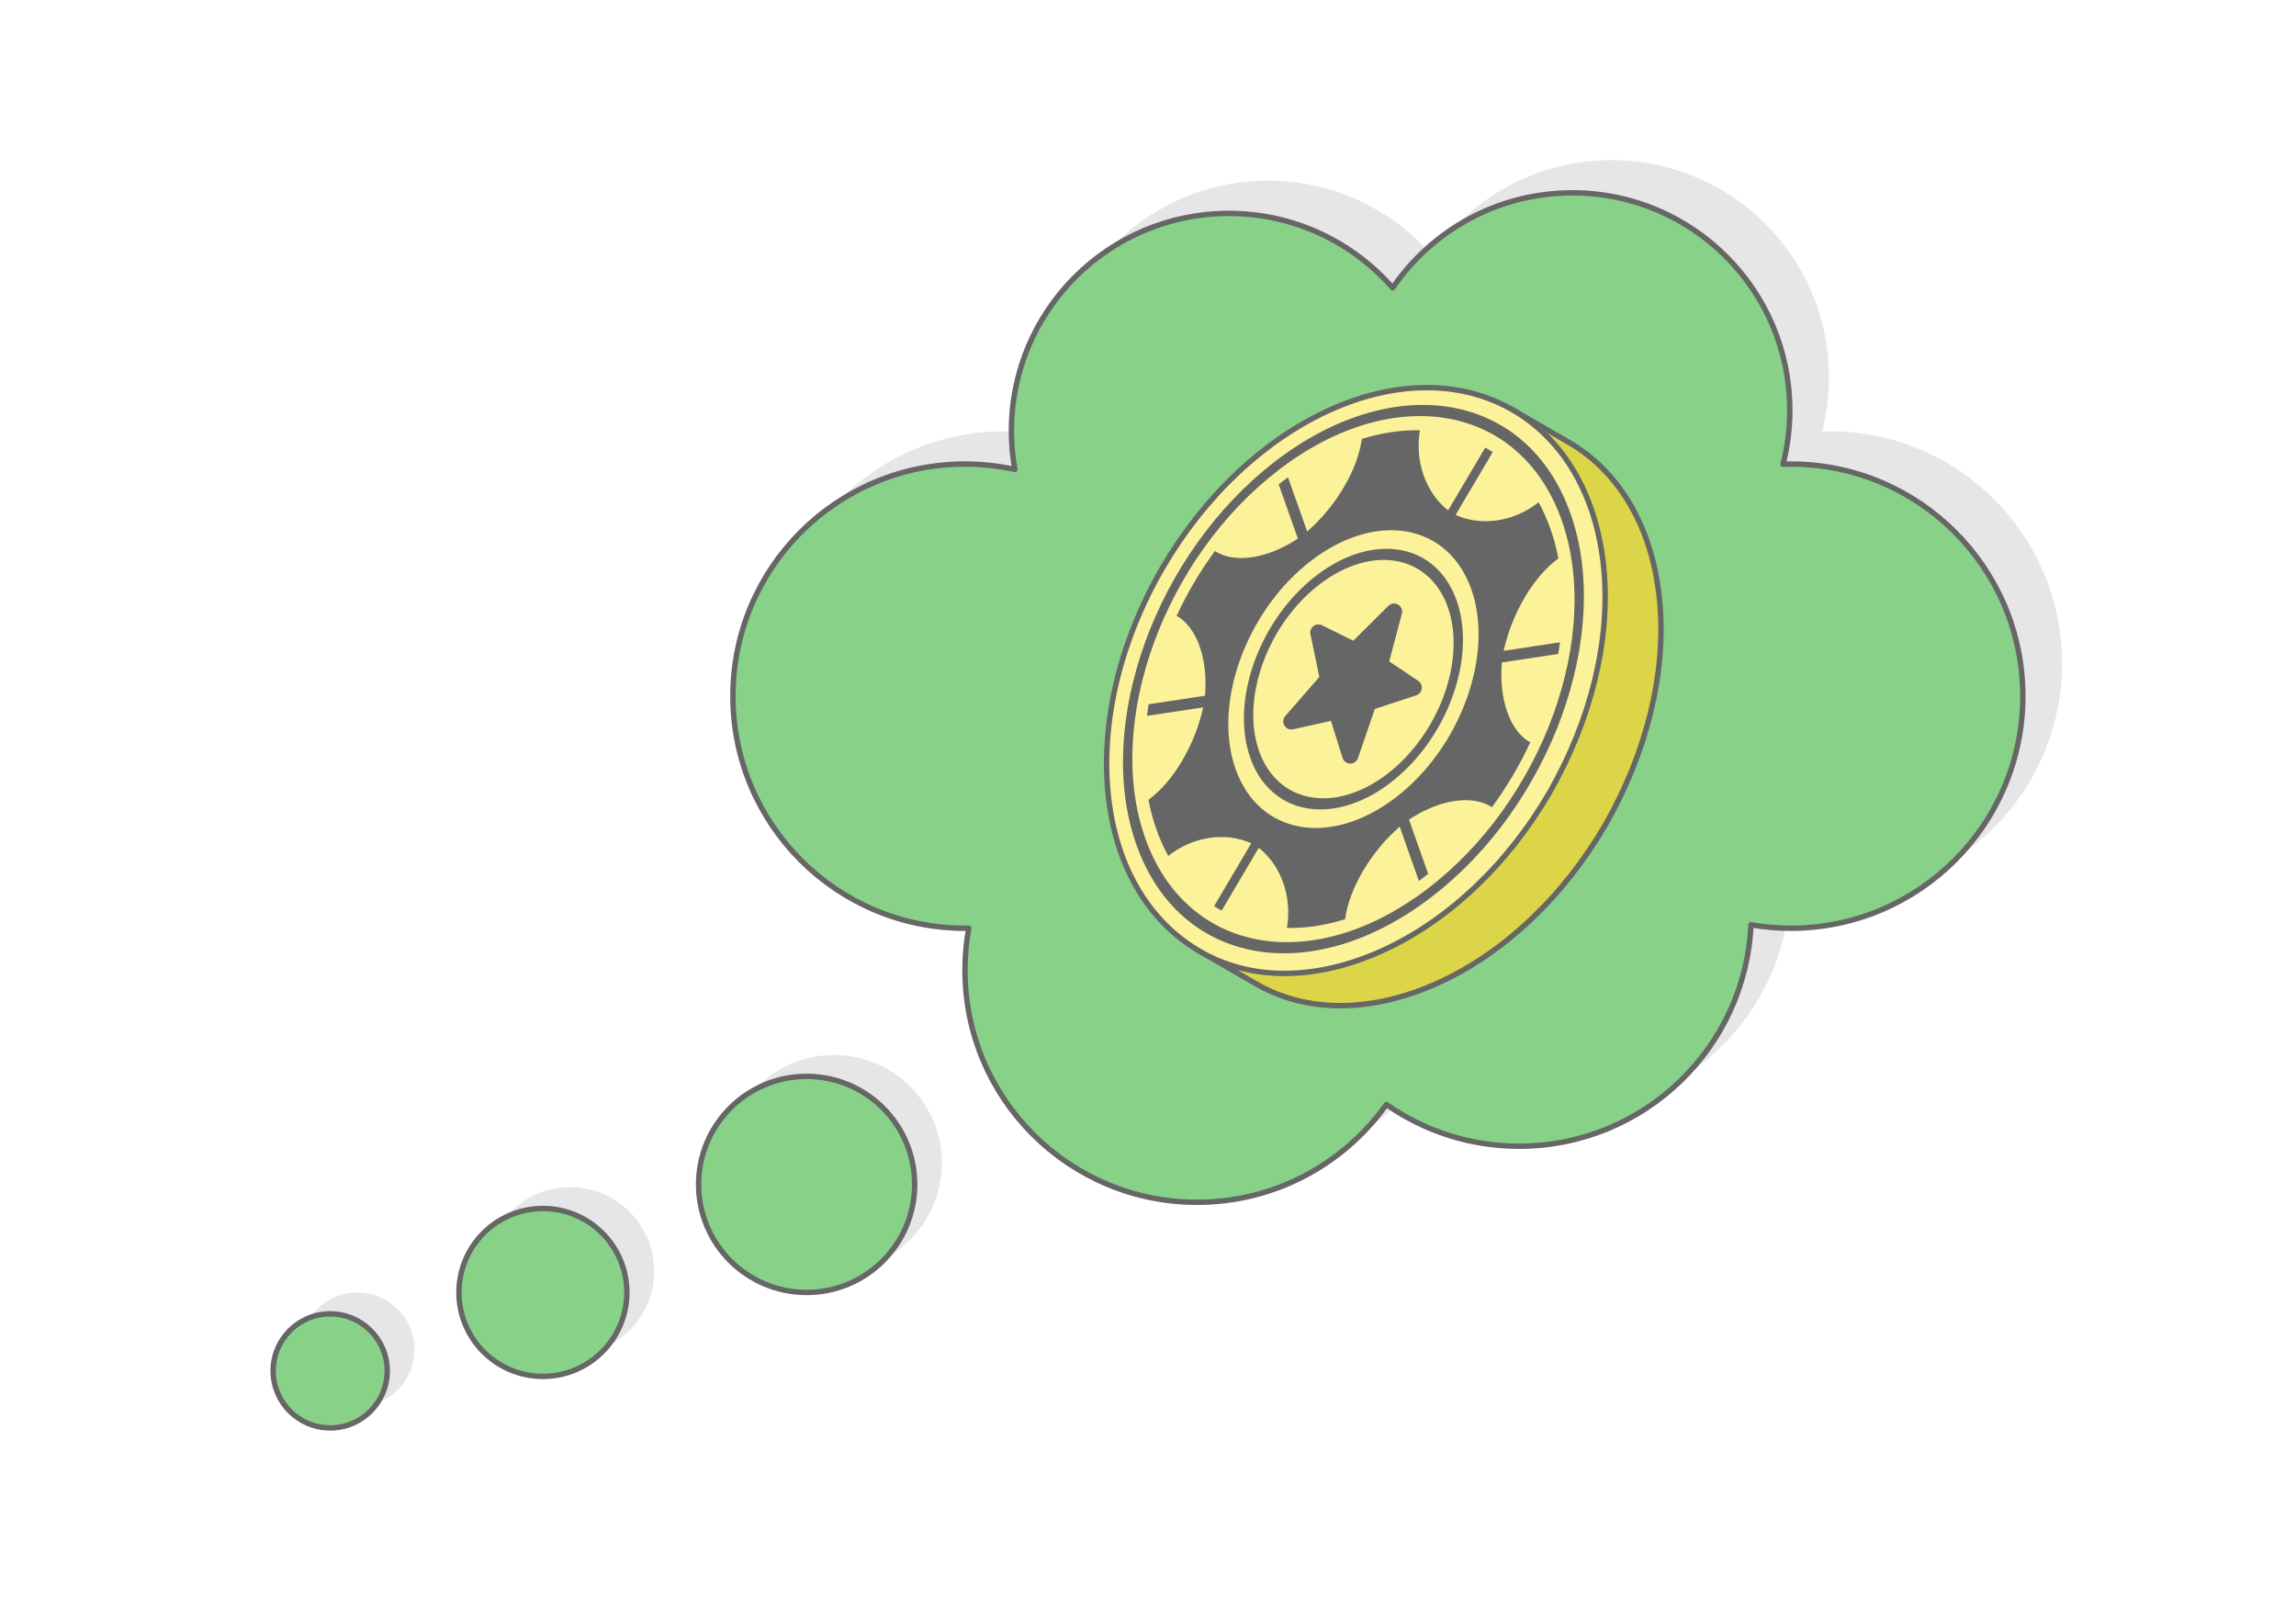 <?xml version="1.0" encoding="UTF-8"?>
<!DOCTYPE svg PUBLIC "-//W3C//DTD SVG 1.1//EN" "http://www.w3.org/Graphics/SVG/1.1/DTD/svg11.dtd">
<!-- Creator: CorelDRAW 2020 (64-Bit) -->
<svg xmlns="http://www.w3.org/2000/svg" xml:space="preserve" width="425px" height="300px" version="1.1" style="shape-rendering:geometricPrecision; text-rendering:geometricPrecision; image-rendering:optimizeQuality; fill-rule:evenodd; clip-rule:evenodd"
viewBox="0 0 9607.7 6781.9"
 xmlns:xlink="http://www.w3.org/1999/xlink"
 xmlns:xodm="http://www.corel.com/coreldraw/odm/2003">
 <defs>
  <style type="text/css">
   <![CDATA[
    .str2 {stroke:#666666;stroke-width:67.8;stroke-linecap:round;stroke-linejoin:round;stroke-miterlimit:2.613}
    .str0 {stroke:#666666;stroke-width:22.6;stroke-linecap:round;stroke-linejoin:round;stroke-miterlimit:2.613}
    .str1 {stroke:#666666;stroke-width:22.6;stroke-linecap:round;stroke-linejoin:round;stroke-miterlimit:2.613}
    .fil5 {fill:#666666}
    .fil2 {fill:#88D189}
    .fil3 {fill:#DBD547}
    .fil1 {fill:#E6E6E6}
    .fil4 {fill:#FBF299}
    .fil0 {fill:white}
   ]]>
  </style>
 </defs>
 <g id="Layer_x0020_1">
  <g id="_1862113396528">
   <g>
    <rect class="fil0" width="9607.7" height="6781.9"/>
    <g>
     <path class="fil1" d="M4202 3747.2c5.4,0 10.6,-0.1 15.9,-0.2 -10.4,57 -15.9,115.7 -15.9,175.7 0,536.4 434.8,971.2 971.2,971.2 326.9,0 616.1,-161.6 792.1,-409.2 157.5,110 349,174.6 555.6,174.6 521.4,0 946.7,-410.8 970.1,-926.4 54.1,9.3 109.7,14.3 166.5,14.3 536.4,0 971.2,-434.8 971.2,-971.2 0,-536.4 -434.8,-971.2 -971.2,-971.2 -10.8,0 -21.5,0.3 -32.2,0.6 18.4,-72.1 28.2,-147.7 28.2,-225.6 0,-502.6 -407.3,-909.9 -909.8,-909.9 -312.6,0 -588.3,157.6 -752.1,397.6 -166.8,-190.9 -412,-311.5 -685.4,-311.5 -502.5,0 -909.9,407.3 -909.9,909.9 0,55.1 4.9,109 14.3,161.5 -67.2,-14.7 -137,-22.6 -208.6,-22.6 -536.3,0 -971.1,434.8 -971.1,971.2 0,536.4 434.8,971.2 971.1,971.2z"/>
     <circle class="fil1" cx="1495.8" cy="5647" r="238.7"/>
     <circle class="fil1" cx="2385.9" cy="5318.8" r="351.3"/>
     <circle class="fil1" cx="3489.5" cy="4866.7" r="452.1"/>
     <path class="fil2 str0" d="M4038 3884.2c5.3,0 10.6,-0.2 15.9,-0.2 -10.4,57 -15.9,115.7 -15.9,175.7 0,536.4 434.8,971.2 971.2,971.2 326.9,0 616.1,-161.6 792.1,-409.2 157.4,110 349,174.6 555.6,174.6 521.3,0 946.7,-410.8 970.1,-926.4 54.1,9.3 109.7,14.3 166.5,14.3 536.3,0 971.2,-434.8 971.2,-971.2 0,-536.4 -434.9,-971.2 -971.2,-971.2 -10.8,0 -21.5,0.3 -32.2,0.6 18.4,-72.1 28.2,-147.7 28.2,-225.6 0,-502.6 -407.4,-909.9 -909.9,-909.9 -312.5,0 -588.2,157.6 -752,397.6 -166.8,-190.9 -412,-311.5 -685.4,-311.5 -502.6,0 -909.9,407.3 -909.9,909.9 0,55.1 4.9,109 14.3,161.5 -67.2,-14.7 -137,-22.6 -208.6,-22.6 -536.3,0 -971.1,434.8 -971.1,971.2 0,536.4 434.8,971.2 971.1,971.2z"/>
     <circle class="fil2 str0" cx="1381.7" cy="5736.4" r="238.7"/>
     <circle class="fil2 str0" cx="2271.8" cy="5408.2" r="351.3"/>
     <circle class="fil2 str0" cx="3375.4" cy="4956.1" r="452.1"/>
    </g>
   </g>
   <g>
    <path class="fil3 str1" d="M5098.2 2511.3c175.1,-300.9 426.4,-537.6 702.4,-661.8 169.9,-76.4 339,-105.5 494.2,-87.4l29.1 -50.3 241.6 139.4c215.3,125.3 351.1,362.8 379.5,664.1 28.3,299 -54.4,632.8 -225.3,932.4l-3 5.2c-175.1,300.8 -426.3,537.6 -702.3,661.7 -274.6,123.5 -548.2,126 -762.1,0l-3.1 -1.8 -233.6 -134.9 28.4 -49.3c-95.7,-126.8 -156.3,-290.5 -174.1,-479.8 -28.5,-301.1 53.3,-636.8 228.3,-937.5z"/>
    <path class="fil4 str1" d="M4864.5 2376.4c175.1,-300.9 426.4,-537.6 702.4,-661.8 275.9,-124.1 549.8,-123.4 764.9,1.7 215.4,125.3 351.2,362.8 379.6,664.1 28.2,299 -54.5,632.8 -225.4,932.4l-2.9 5.1c-175.1,300.9 -426.4,537.7 -702.4,661.8 -274.5,123.5 -548.1,126 -762,0l-3.1 -1.8c-214.5,-126.3 -351,-362.8 -379.4,-664 -28.4,-301.1 53.4,-636.8 228.3,-937.5z"/>
    <path class="fil5" d="M5370.1 2011.7c6.5,-5 13,-9.8 19.5,-14.6l80.3 227.2c121.7,-106.2 211.6,-259.2 228.6,-387.4 83.4,-26.1 165.3,-38.1 243.3,-36.4 -22.4,128.9 23.8,261.4 117.9,335.1l155.4 -262.8c10.6,6 21.1,12.3 31.3,19l-155.4 262.8c108.6,49.3 245.6,28.1 347.2,-52.7 19,34.2 35.7,71.2 49.8,111.1 14,39.8 25,81.1 33.2,123.6 -103.5,75.6 -194.1,228.1 -229.1,386.8l235.7 -35.5c-2.2,16.2 -4.7,32.4 -7.5,48.7l-235.7 35.4c-13.1,155.4 34,287.2 118.7,334.5 -43.9,94.7 -97.7,186.1 -160.2,271.4 -81.1,-53.5 -218.1,-33.4 -347.2,51.6l80.3 227.2c-6.4,5.1 -12.9,10.1 -19.3,15 -6.5,5 -13.1,9.8 -19.5,14.6l-80.3 -227.2c-121.7,106.2 -211.7,259.3 -228.6,387.4 -83.4,26.1 -165.3,38.1 -243.3,36.4 22.4,-128.9 -23.8,-261.4 -117.9,-335.1l-155.4 262.8c-10.6,-5.9 -21.1,-12.3 -31.3,-19l155.3 -262.8c-108.5,-49.2 -245.5,-28.1 -347.2,52.7 -18.9,-34.2 -35.6,-71.2 -49.7,-111 -14.1,-39.9 -25.1,-81.2 -33.2,-123.6 103.4,-75.6 194.1,-228.2 229.1,-386.9l-235.7 35.5c2.2,-16.2 4.7,-32.4 7.5,-48.6l235.7 -35.5c13,-155.3 -34.1,-287.1 -118.7,-334.4 43.9,-94.7 97.7,-186.2 160.3,-271.4 81,53.4 218,33.3 347.1,-51.7l-80.3 -227.2c6.4,-5 12.8,-10.1 19.3,-15zm139.8 395.4c119.2,-90.9 244.4,-124.6 350.3,-105.6 105.9,19.1 192.6,90.9 235,211l0.3 0.8c42.1,119.9 32.1,265.1 -18.1,403 -50.3,138.2 -141,269.1 -260.3,360l-0.8 0.7c-119,90.4 -243.8,123.9 -349.5,104.9 -105.9,-19.1 -192.6,-90.9 -235,-210.9 -42.4,-120.1 -32.5,-265.6 17.8,-403.9 50.3,-138.1 141.1,-269 260.3,-360zm333.4 -59.4c-96.8,-17.4 -211.3,13.3 -320.3,96.5 -109,83.1 -192,202.9 -238.1,329.4 -46,126.5 -55.1,259.6 -16.3,369.3 38.8,109.7 118.2,175.4 215.1,192.8 96.9,17.5 211.3,-13.3 320.3,-96.4l0.2 -0.2c108.9,-83.1 191.8,-202.8 237.9,-329.3 46,-126.4 55.1,-259.5 16.3,-369.2 -38.8,-109.8 -118.2,-175.5 -215.1,-192.9zm-503 -420.4c250.9,-191.3 514.2,-262.2 737,-222.1 222.8,40.2 405.3,191.3 494.5,443.8 89.3,252.6 68.4,558.8 -37.5,849.6 -105.3,289.3 -294.9,563.5 -543.9,754.7l-3.7 2.9c-250.9,191.3 -514.1,262.1 -737,222 -221.7,-39.9 -403.4,-189.7 -493.2,-440.1l-1.3 -3.7c-89.3,-252.5 -68.4,-558.7 37.5,-849.5 105.8,-290.8 296.8,-566.3 547.6,-757.6zm720.1 -175.9c-213.8,-38.5 -466.4,29.5 -707,213 -240.6,183.5 -423.8,447.9 -525.4,727 -101.5,278.8 -121.6,572.4 -36.2,814.5l0.2 0.5c85.6,242.2 260.7,387.2 474.6,425.7 213.7,38.4 466.1,-29.4 706.6,-212.7l0.4 -0.3c240.6,-183.5 423.8,-447.9 525.4,-727 101.6,-279.1 121.6,-572.8 36,-815 -85.6,-242.3 -260.7,-387.2 -474.6,-425.7zm-572.4 593.7c272.4,-207.7 571.8,-153.8 668.7,120.5 97,274.2 -45.3,664.9 -317.7,872.7 -272.4,207.7 -571.8,153.8 -668.7,-120.4 -97,-274.3 45.3,-665 317.7,-872.8z"/>
    <polygon class="fil5 str2" points="5833.4,2559.3 5774.2,2782.4 5916,2877.3 5726.3,2939.8 5650.4,3161.2 5592.4,2976.7 5403.7,3018.7 5557.5,2842.3 5516.7,2646.8 5669.8,2722.2 "/>
   </g>
  </g>
 </g>
</svg>
